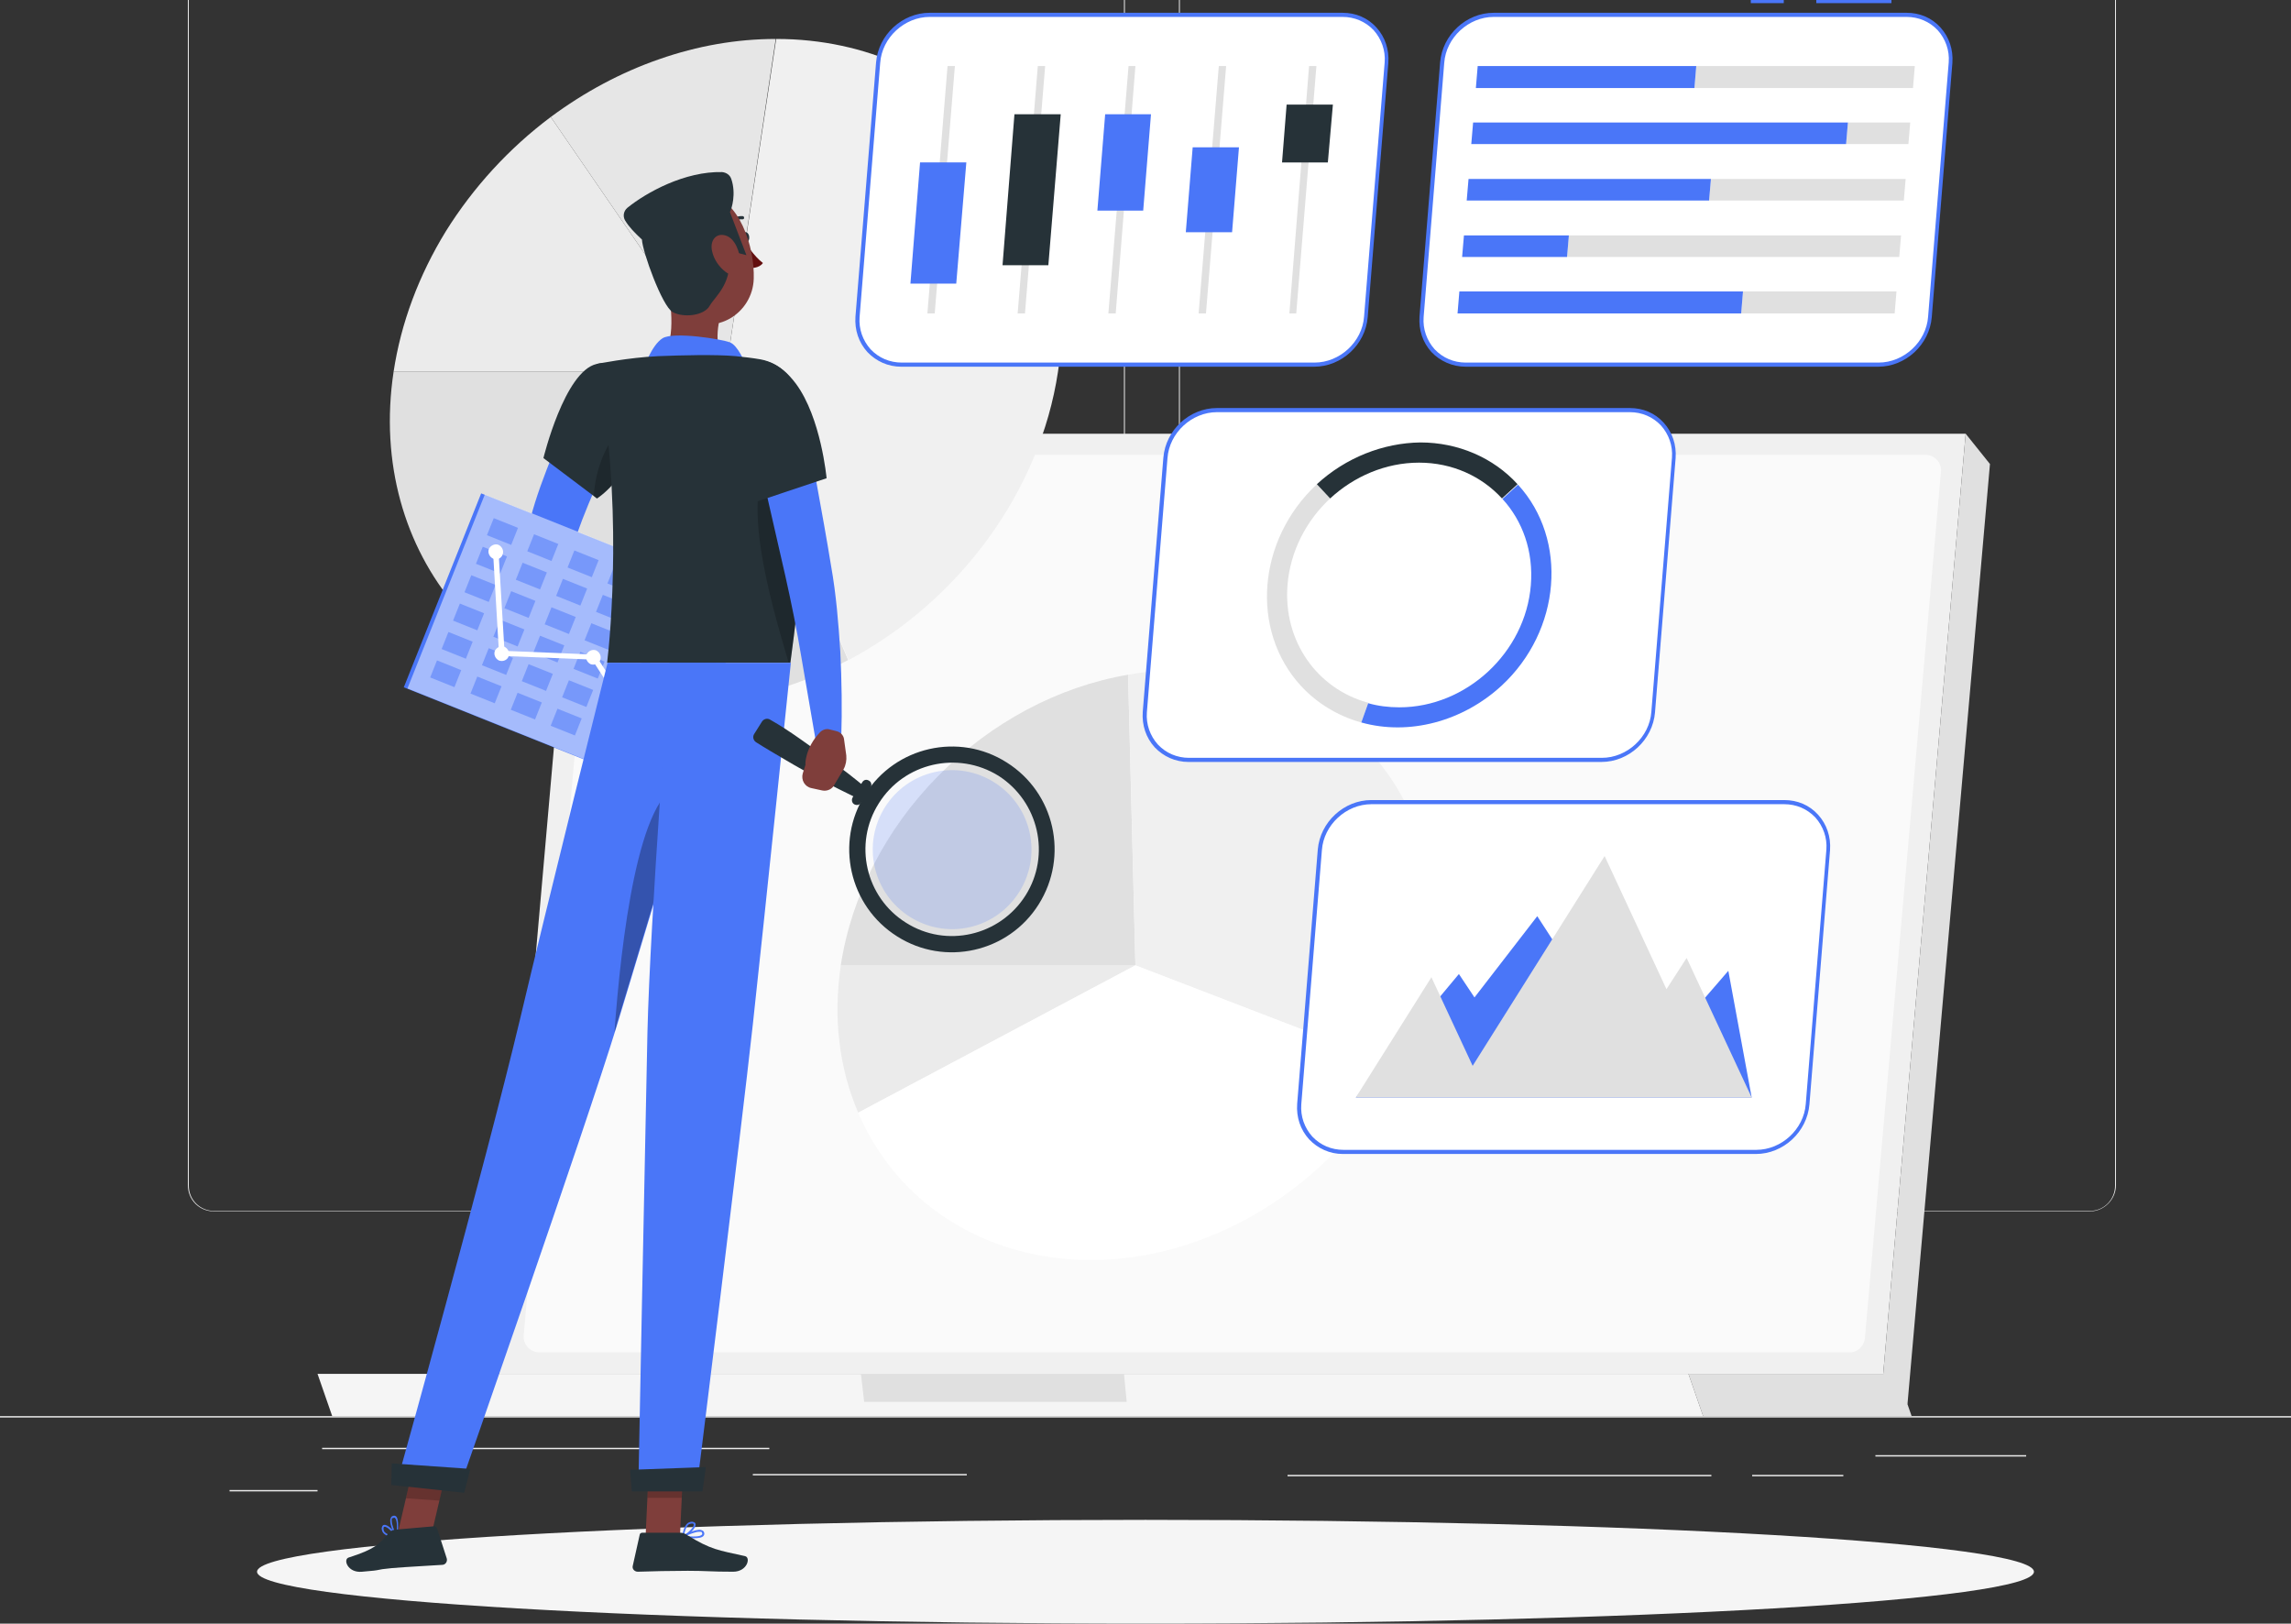 <svg xmlns="http://www.w3.org/2000/svg" width="556" height="394" viewBox="0 0 556 394" fill="none"><rect x="0" y="0" width="556" height="394" fill="#333333" stroke="none"/><g clip-path="url(#clip0_1938_11792)"><path d="M0 343.648H556V343.983H0V343.648Z" fill="#EBEBEB"></path><path d="M78.174 351.336H186.705V351.67H78.174V351.336Z" fill="#EBEBEB"></path><path d="M182.702 357.688H234.633V358.022H182.702V357.688Z" fill="#EBEBEB"></path><path d="M55.712 361.578H77.062V361.912H55.712V361.578Z" fill="#EBEBEB"></path><path d="M312.472 357.906H415.332V358.24H312.472V357.906Z" fill="#EBEBEB"></path><path d="M425.229 357.906H447.357V358.24H425.229V357.906Z" fill="#EBEBEB"></path><path d="M455.142 353.117H491.727V353.451H455.142V353.117Z" fill="#EBEBEB"></path><path d="M292.456 293.964H507.183C510.63 293.964 513.521 291.067 513.521 287.614V-14.721C513.521 -18.174 510.63 -21.07 507.183 -21.07H292.456C289.009 -21.07 286.117 -18.174 286.117 -14.721V287.614C286.117 291.179 288.897 293.964 292.456 293.964ZM507.183 -20.736C510.519 -20.736 513.299 -18.063 513.299 -14.609V287.725C513.299 291.067 510.63 293.852 507.183 293.852H292.456C289.12 293.852 286.34 291.179 286.34 287.725V-14.721C286.34 -18.063 289.009 -20.848 292.456 -20.848H507.183V-20.736Z" fill="#EBEBEB"></path><path d="M51.931 293.964H266.658C270.105 293.964 272.996 291.067 272.996 287.614V-14.721C272.996 -18.174 270.105 -21.07 266.658 -21.07H51.931C48.483 -21.07 45.592 -18.174 45.592 -14.721V287.614C45.592 291.179 48.372 293.964 51.931 293.964ZM266.658 -20.736C269.994 -20.736 272.774 -18.063 272.774 -14.609V287.725C272.774 291.067 270.105 293.852 266.658 293.852H51.931C48.594 293.852 45.815 291.179 45.815 287.725V-14.721C45.815 -18.063 48.483 -20.848 51.931 -20.848H266.658V-20.736Z" fill="#EBEBEB"></path><path d="M121.096 333.393H457.031L477.047 105.25H141.112L121.096 333.393Z" fill="#F0F0F0"></path><path d="M462.925 340.746L457.032 333.393L477.048 105.25L482.941 112.602L462.925 340.746Z" fill="#E0E0E0"></path><path d="M452.584 324.816L471.044 114.497C471.266 112.269 469.487 110.375 467.263 110.375H149.342C147.34 110.375 145.784 111.823 145.561 113.828L127.102 324.037C126.88 326.265 128.659 328.158 130.883 328.158H448.804C450.694 328.27 452.362 326.71 452.584 324.816Z" fill="#FAFAFA"></path><path d="M409.773 333.391H460.369L463.928 343.639H413.332L409.773 333.391Z" fill="#E0E0E0"></path><path d="M409.772 333.391H77.061L80.62 343.639H413.33L409.772 333.391Z" fill="#F5F5F5"></path><path d="M272.772 333.391H208.943L209.722 340.186H273.439L272.772 333.391Z" fill="#E0E0E0"></path><path d="M176.14 90.219H95.52C88.848 134.555 119.761 170.982 163.908 170.982C178.03 170.982 192.486 167.306 205.83 160.177L176.14 90.219Z" fill="#E0E0E0"></path><path d="M176.141 90.217L133.662 28.391C123.543 35.966 114.869 45.434 108.197 56.129C101.637 66.823 97.3 78.408 95.521 90.217H176.141Z" fill="#EBEBEB"></path><path d="M176.139 90.217L188.26 9.453C178.808 9.453 169.245 11.124 160.015 14.355C150.674 17.585 141.778 22.375 133.661 28.391L176.139 90.217Z" fill="#E6E6E6"></path><path d="M176.14 90.217L205.942 160.175C232.963 145.804 252.423 119.069 256.76 90.217C263.432 45.88 232.518 9.453 188.372 9.453L176.14 90.217Z" fill="#F0F0F0"></path><path d="M275.553 234.25H204.051C203.162 240.488 202.939 246.727 203.718 252.742C204.385 258.758 205.942 264.55 208.277 270.009L275.553 234.25Z" fill="#EBEBEB"></path><path d="M275.553 234.249L273.774 163.734C256.76 166.631 240.525 175.32 227.737 188.242C214.949 201.164 206.609 217.428 204.051 234.249H275.553Z" fill="#E0E0E0"></path><path d="M275.553 234.254L339.048 258.762C343.051 250.964 345.831 242.609 347.054 234.254C352.948 194.93 325.593 162.625 286.339 162.625C282.225 162.625 277.999 162.959 273.774 163.739L275.553 234.254Z" fill="#F0F0F0"></path><path d="M275.554 234.25L208.278 270.009C217.73 292.177 239.302 305.768 264.767 305.768C294.791 305.768 324.482 286.83 339.049 258.646L275.554 234.25Z" fill="white"></path><path d="M277.998 393.996C158.917 393.996 62.382 388.36 62.382 381.408C62.382 374.456 158.917 368.82 277.998 368.82C397.08 368.82 493.615 374.456 493.615 381.408C493.615 388.36 397.08 393.996 277.998 393.996Z" fill="#F5F5F5"></path><path d="M288.451 184.346H388.642C394.981 184.346 400.652 179.111 401.097 172.761L406.101 111.046C406.657 104.697 401.875 99.461 395.537 99.461H295.345C289.007 99.461 283.336 104.697 282.891 111.046L277.887 172.761C277.331 179.222 282.113 184.346 288.451 184.346Z" fill="white"></path><path d="M288.451 184.904H388.643C395.315 184.904 401.097 179.556 401.653 172.873L406.657 111.158C406.879 107.927 405.879 104.92 403.766 102.58C401.653 100.241 398.762 99.016 395.537 99.016H295.346C288.674 99.016 282.891 104.363 282.335 111.047L277.331 172.761C277.109 175.992 278.11 178.999 280.223 181.339C282.335 183.567 285.227 184.904 288.451 184.904ZM395.537 100.018C398.428 100.018 401.097 101.132 403.099 103.249C404.989 105.365 405.99 108.15 405.767 111.047L400.763 172.761C400.319 178.888 394.87 183.901 388.754 183.901H288.563C285.671 183.901 283.003 182.787 281.001 180.67C279.111 178.554 278.11 175.769 278.332 172.873L283.336 111.158C283.781 105.031 289.23 100.018 295.346 100.018H395.537Z" fill="#4A76F8"></path><path d="M315.695 166.412C319.587 170.645 324.702 173.764 330.373 175.323L332.041 170.533C319.698 167.191 311.358 155.606 312.47 141.904C313.137 133.772 317.029 126.308 322.811 120.961L319.587 117.508C305.131 130.987 303.351 152.932 315.695 166.412Z" fill="#E0E0E0"></path><path d="M319.587 117.504L322.812 120.958C328.595 115.611 336.267 112.269 344.385 112.269C352.503 112.269 359.619 115.611 364.512 120.958L368.293 117.504C362.399 111.043 353.837 107.367 344.719 107.367C335.711 107.479 326.593 111.043 319.587 117.504Z" fill="#263238"></path><path d="M330.373 175.321C341.938 178.552 354.948 175.099 364.4 166.41C378.856 153.042 380.636 130.985 368.404 117.617L364.623 121.071C369.516 126.418 372.185 133.77 371.517 142.013C370.183 158.389 355.838 171.645 339.603 171.645C336.934 171.645 334.377 171.311 332.041 170.643L330.373 175.321Z" fill="#4A76F8"></path><path d="M424.894 -0.242H432.9V0.76H424.894V-0.242Z" fill="#4A76F8"></path><path d="M440.796 -0.242H459.033V0.76H440.796V-0.242Z" fill="#4A76F8"></path><path d="M355.728 88.432H455.808C462.147 88.432 467.818 83.197 468.263 76.847L473.267 15.132C473.823 8.783 469.041 3.547 462.703 3.547H362.511C356.173 3.547 350.502 8.783 350.057 15.132L345.053 76.847C344.497 83.308 349.279 88.432 355.728 88.432Z" fill="white"></path><path d="M355.729 88.99H455.809C462.481 88.99 468.263 83.642 468.819 76.959L473.823 15.244C474.046 12.013 473.045 9.006 470.932 6.666C468.819 4.327 465.928 3.102 462.703 3.102H362.512C355.84 3.102 350.058 8.449 349.502 15.133L344.498 76.847C344.275 80.078 345.276 83.085 347.389 85.425C349.501 87.653 352.504 88.99 355.729 88.99ZM462.703 4.104C465.594 4.104 468.263 5.218 470.265 7.335C472.155 9.451 473.156 12.236 472.934 15.133L467.93 76.847C467.485 82.974 462.036 87.987 455.92 87.987H355.729C352.837 87.987 350.169 86.873 348.167 84.756C346.277 82.64 345.276 79.855 345.498 76.959L350.502 15.244C350.947 9.117 356.396 4.104 362.512 4.104H462.703Z" fill="#4A76F8"></path><path d="M464.26 21.37H411.218L411.663 16.023H464.705L464.26 21.37Z" fill="#E0E0E0"></path><path d="M358.175 21.37H411.217L411.662 16.023H358.62L358.175 21.37Z" fill="#4A76F8"></path><path d="M463.147 34.962H448.024L448.469 29.727H463.592L463.147 34.962Z" fill="#E0E0E0"></path><path d="M357.062 34.962H448.024L448.469 29.727H357.507L357.062 34.962Z" fill="#4A76F8"></path><path d="M462.038 48.665H414.778L415.222 43.43H462.482L462.038 48.665Z" fill="#E0E0E0"></path><path d="M355.951 48.665H414.776L415.221 43.43H356.396L355.951 48.665Z" fill="#4A76F8"></path><path d="M460.924 62.361H380.304L380.749 57.125H461.369L460.924 62.361Z" fill="#E0E0E0"></path><path d="M354.838 62.361H380.303L380.748 57.125H355.283L354.838 62.361Z" fill="#4A76F8"></path><path d="M459.811 76.066H422.559L423.004 70.719H460.256L459.811 76.066Z" fill="#E0E0E0"></path><path d="M353.728 76.066H422.561L423.006 70.719H354.173L353.728 76.066Z" fill="#4A76F8"></path><path d="M218.728 88.432H318.919C325.258 88.432 330.929 83.197 331.374 76.847L336.378 15.132C336.934 8.783 332.152 3.547 325.814 3.547H225.623C219.284 3.547 213.613 8.783 213.168 15.132L208.164 76.847C207.608 83.308 212.39 88.432 218.728 88.432Z" fill="white"></path><path d="M218.729 88.99H318.92C325.592 88.99 331.374 83.642 331.93 76.959L336.934 15.244C337.157 12.013 336.156 9.006 334.043 6.666C331.93 4.327 329.039 3.102 325.814 3.102H225.623C218.951 3.102 213.169 8.449 212.613 15.133L207.609 76.847C207.386 80.078 208.387 83.085 210.5 85.425C212.613 87.653 215.504 88.99 218.729 88.99ZM325.814 4.104C328.706 4.104 331.374 5.218 333.376 7.335C335.266 9.451 336.267 12.236 336.045 15.133L331.041 76.847C330.596 82.974 325.147 87.987 319.031 87.987H218.84C215.949 87.987 213.28 86.873 211.278 84.756C209.388 82.64 208.387 79.855 208.61 76.959L213.614 15.244C214.058 9.117 219.507 4.104 225.623 4.104H325.814Z" fill="#4A76F8"></path><path d="M268.99 76.067H270.769L275.551 16.023H273.883L268.99 76.067Z" fill="#E0E0E0"></path><path d="M266.322 51.112H277.442L279.332 27.719H268.212L266.322 51.112Z" fill="#4A76F8"></path><path d="M290.896 76.067H292.676L297.568 16.023H295.789L290.896 76.067Z" fill="#E0E0E0"></path><path d="M287.782 56.351H299.014L300.682 35.742H289.45L287.782 56.351Z" fill="#4A76F8"></path><path d="M312.916 76.067H314.584L319.477 16.023H317.697L312.916 76.067Z" fill="#E0E0E0"></path><path d="M311.135 39.419H322.255L323.479 25.383H312.247L311.135 39.419Z" fill="#263238"></path><path d="M246.973 76.067H248.752L253.645 16.023H251.865L246.973 76.067Z" fill="#E0E0E0"></path><path d="M243.303 64.369H254.423L257.426 27.719H246.195L243.303 64.369Z" fill="#263238"></path><path d="M225.068 76.067H226.847L231.74 16.023H229.961L225.068 76.067Z" fill="#E0E0E0"></path><path d="M220.951 68.823H232.071L234.518 39.414H223.286L220.951 68.823Z" fill="#4A76F8"></path><path d="M325.926 279.479H426.117C432.455 279.479 438.126 274.243 438.571 267.894L443.575 206.179C444.131 199.829 439.35 194.594 433.011 194.594H332.82C326.482 194.594 320.81 199.829 320.366 206.179L315.362 267.894C314.806 274.243 319.587 279.479 325.926 279.479Z" fill="white"></path><path d="M325.926 280.036H426.117C432.789 280.036 438.572 274.689 439.128 268.005L444.132 206.291C444.354 203.06 443.353 200.053 441.24 197.713C439.128 195.374 436.236 194.148 433.012 194.148H332.82C326.148 194.148 320.366 199.496 319.81 206.179L314.806 267.894C314.584 271.125 315.584 274.132 317.697 276.472C319.81 278.7 322.701 280.036 325.926 280.036ZM433.012 195.151C435.903 195.151 438.572 196.265 440.573 198.382C442.464 200.498 443.464 203.283 443.242 206.179L438.238 267.894C437.793 274.021 432.345 279.034 426.229 279.034H326.037C323.146 279.034 320.477 277.92 318.476 275.803C316.585 273.687 315.584 270.902 315.807 268.005L320.811 206.291C321.256 200.164 326.704 195.151 332.82 195.151H433.012Z" fill="#4A76F8"></path><path d="M419.446 235.584L397.873 260.538L373.076 222.328L357.841 242.046L354.06 236.364L329.04 266.33H425.117L419.446 235.584Z" fill="#4A76F8"></path><path d="M347.388 237.143L357.396 258.643L389.422 207.734L404.434 240.04L409.327 232.465L425.117 266.33H329.04L347.388 237.143Z" fill="#E0E0E0"></path><path d="M141.335 94.899C138.667 99.912 136.331 104.925 134.219 110.049C132.106 115.285 130.104 120.521 128.659 126.091C128.214 127.428 127.88 128.876 127.658 130.324C127.547 130.77 127.213 132.329 127.213 133.332C127.213 134.446 127.213 135.448 127.435 136.339C127.991 140.016 129.326 142.912 130.771 145.585C133.663 150.933 137.11 155.277 141.113 159.399C142.336 160.624 144.338 160.624 145.561 159.51C146.562 158.508 146.784 157.059 146.117 155.834L146.006 155.723C143.671 151.155 141.224 146.254 139.667 141.575C138.889 139.236 138.333 136.896 138.333 135.225C138.333 134.78 138.333 134.446 138.444 134.223C138.444 134.111 138.444 134 138.555 133.889L138.778 133.22C139.111 131.995 139.556 130.77 140.001 129.656C141.669 124.865 143.782 119.964 145.895 115.174C148.007 110.384 150.343 105.482 152.678 100.803V100.692C154.235 97.573 152.9 93.785 149.787 92.226C146.673 90.666 143.003 91.892 141.335 94.899Z" fill="#4A76F8"></path><path d="M144.782 155.278L150.119 156.949L143.892 164.301C143.892 164.301 141.446 162.185 140.667 159.066C140.334 158.063 140.778 156.949 141.668 156.281L142.558 155.612C143.225 155.167 144.003 154.944 144.782 155.278Z" fill="#7F3E3B"></path><path d="M157.461 161.393L150.789 166.741L143.895 164.178L150.122 156.938L157.461 161.393Z" fill="#7F3E3B"></path><path d="M180.255 57.69C180.366 58.358 180.811 58.804 181.256 58.692C181.7 58.581 181.923 58.024 181.812 57.356C181.7 56.687 181.256 56.242 180.811 56.353C180.366 56.353 180.144 57.021 180.255 57.69Z" fill="#263238"></path><path d="M180.812 58.805C180.812 58.805 183.036 62.258 185.148 63.818C184.259 65.154 182.146 65.043 182.146 65.043L180.812 58.805Z" fill="#630F0F"></path><path d="M177.143 54.454C177.031 54.454 176.92 54.454 176.92 54.342C176.809 54.231 176.698 53.897 176.92 53.785C178.366 52.226 180.145 52.449 180.256 52.449C180.479 52.449 180.59 52.671 180.59 52.894C180.59 53.117 180.367 53.228 180.145 53.228C180.034 53.228 178.699 53.005 177.476 54.342C177.365 54.454 177.254 54.454 177.143 54.454Z" fill="#263238"></path><path d="M162.018 69.609C163.241 75.736 163.908 84.203 159.683 88.213C159.683 88.213 161.351 94.451 172.693 94.451C185.147 94.451 178.698 88.993 178.698 88.993C173.583 87.433 173.583 81.529 174.806 76.739L162.018 69.609Z" fill="#7F3E3B"></path><path d="M180.812 88.098C180.812 88.098 179.033 83.754 177.143 83.085C175.252 82.305 163.465 80.412 160.797 82.082C158.128 83.754 156.237 89.323 156.237 89.323L180.812 88.098Z" fill="#4A76F8"></path><path d="M168.357 373.276C169.469 373.276 170.47 373.165 170.803 372.608C170.914 372.385 171.026 372.162 170.803 371.716C170.692 371.494 170.47 371.382 170.136 371.271C168.802 370.937 165.799 372.608 165.688 372.608C165.577 372.608 165.577 372.719 165.577 372.83C165.577 372.942 165.688 372.942 165.688 372.942C166.355 373.165 167.356 373.276 168.357 373.276ZM169.691 371.716C169.802 371.716 169.914 371.716 170.025 371.716C170.247 371.716 170.358 371.828 170.358 371.939C170.47 372.162 170.47 372.273 170.358 372.385C170.025 372.942 167.912 372.942 166.355 372.719C167.245 372.385 168.69 371.716 169.691 371.716Z" fill="#4A76F8"></path><path d="M165.912 373.053C167.024 372.608 169.026 370.825 168.803 369.823C168.803 369.6 168.581 369.377 168.025 369.266C167.58 369.266 167.246 369.377 166.913 369.6C165.801 370.491 165.578 372.719 165.578 372.83C165.578 372.942 165.578 372.942 165.69 373.053C165.801 373.053 165.801 373.053 165.912 373.053ZM167.914 369.711H168.025C168.358 369.711 168.358 369.934 168.358 369.934C168.47 370.491 167.135 371.939 166.023 372.496C166.134 371.828 166.468 370.491 167.135 369.934C167.358 369.823 167.691 369.711 167.914 369.711Z" fill="#4A76F8"></path><path d="M156.682 372.834H165.022L165.912 353.562H157.572L156.682 372.834Z" fill="#7F3E3B"></path><path d="M165.021 371.938H155.903C155.569 371.938 155.236 372.16 155.236 372.494L153.568 379.958C153.345 380.738 154.013 381.406 154.791 381.406C158.016 381.295 162.797 381.184 166.912 381.184C171.693 381.184 172.361 381.406 177.921 381.406C181.368 381.406 182.257 377.953 180.812 377.619C174.251 376.171 172.583 376.059 166.912 372.606C166.356 372.16 165.689 371.938 165.021 371.938Z" fill="#263238"></path><path d="M144.782 88.324C136.998 90.107 131.883 111.161 131.883 111.161L144.893 120.964C144.893 120.964 152.01 116.508 154.568 106.594C157.237 96.122 152.789 86.431 144.782 88.324Z" fill="#263238"></path><path opacity="0.2" d="M151.455 102.914C147.23 107.147 144.45 113.72 144.116 120.404L144.783 120.961C144.783 120.961 151.9 116.505 154.458 106.59C154.569 105.922 154.791 105.365 154.902 104.696L151.455 102.914Z" fill="black"></path><path d="M116.773 119.723L179.969 145.023L161.193 192.091L97.997 166.791L116.773 119.723Z" fill="#4A76F8"></path><path opacity="0.5" d="M117.66 120.002L179.926 144.93L161.15 191.997L98.884 167.069L117.66 120.002Z" fill="white"></path><g opacity="0.5"><path d="M168.528 145.237L174.414 147.594L172.763 151.732L166.878 149.375L168.528 145.237Z" fill="#4A76F8"></path><path d="M158.849 141.362L164.734 143.719L163.084 147.857L157.198 145.5L158.849 141.362Z" fill="#4A76F8"></path><path d="M149.069 137.448L154.955 139.805L153.304 143.942L147.419 141.586L149.069 137.448Z" fill="#4A76F8"></path><path d="M139.391 133.573L145.277 135.93L143.627 140.067L137.741 137.711L139.391 133.573Z" fill="#4A76F8"></path><path d="M129.61 129.644L135.496 132L133.845 136.138L127.96 133.781L129.61 129.644Z" fill="#4A76F8"></path><path d="M119.827 125.737L125.713 128.094L124.062 132.232L118.176 129.875L119.827 125.737Z" fill="#4A76F8"></path><path d="M165.751 152.136L171.637 154.492L169.986 158.63L164.1 156.274L165.751 152.136Z" fill="#4A76F8"></path><path d="M156.073 148.261L161.959 150.617L160.308 154.755L154.422 152.399L156.073 148.261Z" fill="#4A76F8"></path><path d="M146.294 144.347L152.18 146.703L150.529 150.841L144.643 148.485L146.294 144.347Z" fill="#4A76F8"></path><path d="M136.614 140.464L142.5 142.82L140.849 146.958L134.963 144.602L136.614 140.464Z" fill="#4A76F8"></path><path d="M126.833 136.55L132.719 138.906L131.068 143.044L125.182 140.688L126.833 136.55Z" fill="#4A76F8"></path><path d="M117.155 132.675L123.041 135.031L121.39 139.169L115.505 136.813L117.155 132.675Z" fill="#4A76F8"></path><path d="M163.077 159.073L168.963 161.43L167.312 165.567L161.426 163.211L163.077 159.073Z" fill="#4A76F8"></path><path d="M153.296 155.159L159.182 157.516L157.531 161.653L151.645 159.297L153.296 155.159Z" fill="#4A76F8"></path><path d="M143.517 151.237L149.402 153.594L147.752 157.732L141.866 155.375L143.517 151.237Z" fill="#4A76F8"></path><path d="M133.839 147.362L139.725 149.719L138.074 153.857L132.188 151.5L133.839 147.362Z" fill="#4A76F8"></path><path d="M124.056 143.456L129.941 145.812L128.291 149.95L122.405 147.594L124.056 143.456Z" fill="#4A76F8"></path><path d="M114.38 139.581L120.266 141.938L118.615 146.075L112.729 143.719L114.38 139.581Z" fill="#4A76F8"></path><path d="M160.302 165.972L166.188 168.328L164.537 172.466L158.651 170.11L160.302 165.972Z" fill="#4A76F8"></path><path d="M150.52 162.058L156.406 164.414L154.756 168.552L148.87 166.195L150.52 162.058Z" fill="#4A76F8"></path><path d="M140.843 158.175L146.729 160.531L145.078 164.669L139.192 162.313L140.843 158.175Z" fill="#4A76F8"></path><path d="M131.061 154.261L136.947 156.617L135.297 160.755L129.411 158.399L131.061 154.261Z" fill="#4A76F8"></path><path d="M121.384 150.386L127.27 152.742L125.619 156.88L119.733 154.524L121.384 150.386Z" fill="#4A76F8"></path><path d="M111.602 146.464L117.488 148.82L115.838 152.958L109.952 150.602L111.602 146.464Z" fill="#4A76F8"></path><path d="M157.524 172.87L163.41 175.227L161.76 179.364L155.874 177.008L157.524 172.87Z" fill="#4A76F8"></path><path d="M147.743 168.948L153.629 171.305L151.978 175.442L146.092 173.086L147.743 168.948Z" fill="#4A76F8"></path><path d="M138.067 165.073L143.953 167.43L142.302 171.567L136.417 169.211L138.067 165.073Z" fill="#4A76F8"></path><path d="M128.284 161.167L134.17 163.523L132.519 167.661L126.633 165.305L128.284 161.167Z" fill="#4A76F8"></path><path d="M118.608 157.292L124.494 159.648L122.843 163.786L116.958 161.43L118.608 157.292Z" fill="#4A76F8"></path><path d="M108.827 153.362L114.713 155.719L113.062 159.857L107.176 157.5L108.827 153.362Z" fill="#4A76F8"></path><path d="M154.749 179.776L160.635 182.133L158.984 186.271L153.098 183.914L154.749 179.776Z" fill="#4A76F8"></path><path d="M145.071 175.901L150.957 178.258L149.306 182.396L143.421 180.039L145.071 175.901Z" fill="#4A76F8"></path><path d="M135.29 171.98L141.176 174.336L139.525 178.474L133.639 176.117L135.29 171.98Z" fill="#4A76F8"></path><path d="M125.61 168.105L131.496 170.461L129.845 174.599L123.96 172.242L125.61 168.105Z" fill="#4A76F8"></path><path d="M115.831 164.175L121.717 166.531L120.066 170.669L114.18 168.313L115.831 164.175Z" fill="#4A76F8"></path><path d="M106.05 160.261L111.936 162.617L110.285 166.755L104.399 164.399L106.05 160.261Z" fill="#4A76F8"></path></g><path d="M121.987 134.552C122.32 133.661 121.876 132.658 120.986 132.213C120.096 131.878 119.096 132.324 118.651 133.215C118.317 134.106 118.762 135.109 119.652 135.554C120.541 136 121.653 135.554 121.987 134.552Z" fill="white"></path><path d="M123.432 159.286C123.766 158.395 123.321 157.392 122.431 156.947C121.542 156.613 120.541 157.058 120.096 157.949C119.763 158.841 120.207 159.843 121.097 160.289C122.098 160.623 123.099 160.177 123.432 159.286Z" fill="white"></path><path d="M145.674 160.169C146.008 159.278 145.563 158.275 144.674 157.83C143.784 157.496 142.783 157.941 142.338 158.832C142.005 159.723 142.45 160.726 143.339 161.172C144.229 161.506 145.341 161.06 145.674 160.169Z" fill="white"></path><path d="M159.573 181.786C159.906 180.895 159.462 179.892 158.572 179.447C157.682 179.113 156.682 179.558 156.237 180.449C155.903 181.341 156.348 182.343 157.238 182.789C158.238 183.123 159.239 182.677 159.573 181.786Z" fill="white"></path><path d="M158.016 181.781C158.127 181.781 158.238 181.781 158.349 181.669C158.683 181.446 158.794 181.112 158.572 180.778L144.672 159.167C144.561 158.944 144.338 158.833 144.116 158.833L122.432 157.941L120.986 133.879C120.986 133.545 120.653 133.211 120.319 133.211C119.985 133.211 119.652 133.545 119.652 133.879L121.097 158.498C121.097 158.833 121.431 159.055 121.765 159.167L143.671 160.058L157.46 181.335C157.571 181.669 157.793 181.781 158.016 181.781Z" fill="white"></path><path d="M194.043 96.678C195.711 105.701 196.823 124.193 191.819 160.843H147.339C148.118 154.493 151.343 120.628 144.782 88.323C144.782 88.323 152.455 86.763 159.683 86.429C165.354 86.206 173.583 85.984 178.587 86.429C180.699 86.652 182.701 86.875 184.591 87.209C189.373 88.1 193.154 91.888 194.043 96.678Z" fill="#263238"></path><path opacity="0.2" d="M187.038 110.492L195.378 111.161C195.711 121.966 194.933 137.785 191.819 160.733H191.375C186.482 144.246 179.81 120.629 187.038 110.492Z" fill="black"></path><path opacity="0.2" d="M165.801 353.562L165.467 363.477H157.127L157.572 353.562H165.801Z" fill="black"></path><path d="M158.128 60.694C160.241 68.715 161.131 73.505 166.023 76.847C173.474 81.86 182.703 76.067 182.926 67.601C183.148 60.026 179.59 48.218 171.027 46.547C162.576 44.987 155.904 52.674 158.128 60.694Z" fill="#7F3E3B"></path><path d="M176.808 60.806L181.145 61.92L177.141 51.449C177.586 50.669 178.698 46.993 177.475 43.428C177.141 42.425 176.252 41.868 175.251 41.757C166.244 41.534 156.903 46.658 152.233 50.446C151.343 51.226 151.121 52.451 151.677 53.454C152.677 55.125 154.012 56.462 155.791 58.133C155.902 61.029 160.684 74.285 163.241 75.734C165.91 77.182 170.914 76.625 172.249 74.174C173.583 71.835 178.142 68.604 176.808 60.806Z" fill="#263238"></path><path d="M172.805 60.918C173.25 63.034 174.585 64.817 176.03 65.93C178.143 67.602 179.811 66.042 179.7 63.591C179.589 61.363 178.477 57.798 176.03 57.13C173.695 56.462 172.249 58.467 172.805 60.918Z" fill="#7F3E3B"></path><path d="M96.633 370.384C96.633 369.27 96.522 368.268 96.077 367.933C95.854 367.822 95.632 367.711 95.187 367.933C94.965 368.045 94.854 368.267 94.742 368.602C94.409 369.938 95.966 372.946 96.077 373.058C96.077 373.169 96.188 373.169 96.299 373.169C96.41 373.169 96.41 373.058 96.41 373.058C96.522 372.501 96.633 371.387 96.633 370.384ZM95.076 369.047C95.076 368.936 95.076 368.824 95.076 368.713C95.076 368.49 95.187 368.379 95.41 368.379C95.632 368.268 95.743 368.268 95.854 368.379C96.41 368.824 96.41 370.83 96.188 372.389C95.743 371.609 95.076 370.05 95.076 369.047Z" fill="#4A76F8"></path><path d="M96.412 372.945C95.967 371.831 94.188 369.826 93.187 370.048C92.965 370.048 92.743 370.271 92.631 370.828C92.631 371.274 92.743 371.608 92.965 371.942C93.855 373.056 96.079 373.279 96.19 373.279C96.301 373.279 96.301 373.279 96.412 373.168C96.412 373.056 96.412 372.945 96.412 372.945ZM93.076 370.94V370.828C93.076 370.494 93.299 370.494 93.299 370.494C93.855 370.383 95.3 371.719 95.856 372.833C95.189 372.722 93.855 372.388 93.299 371.719C93.076 371.385 93.076 371.162 93.076 370.94Z" fill="#4A76F8"></path><path d="M96.3 373.057L104.417 373.614L108.977 354.119L100.859 353.562L96.3 373.057Z" fill="#7F3E3B"></path><path d="M96.3 371.163L105.308 370.383C105.641 370.383 105.975 370.606 106.086 370.94L108.421 378.181C108.644 378.96 108.088 379.74 107.309 379.74C104.084 379.963 99.303 380.186 95.189 380.52C90.407 380.966 93.52 380.966 87.849 381.411C84.402 381.745 83.179 378.403 84.624 377.958C90.963 375.953 92.186 374.616 94.299 372.054C94.855 371.385 95.633 371.163 96.3 371.163Z" fill="#263238"></path><path opacity="0.2" d="M108.977 354.119L106.641 364.145L98.524 363.588L100.859 353.562L108.977 354.119Z" fill="black"></path><path d="M176.141 160.844C176.141 160.844 157.014 224.898 149.786 248.625C141.78 274.693 111.533 361.026 111.533 361.026L96.855 357.796C96.855 357.796 117.538 283.604 126.212 247.289C132.773 219.439 147.451 160.844 147.451 160.844H176.141Z" fill="#4A76F8"></path><path d="M114.092 356.454C114.203 356.454 112.646 362.247 112.646 362.247L94.966 360.353L95.077 355.117L114.092 356.454Z" fill="#263238"></path><path opacity="0.3" d="M165.465 190.471C154.901 191.92 150.675 228.904 149.118 250.515C149.341 249.847 149.563 249.178 149.674 248.51C153.678 235.476 161.128 210.523 167.133 190.471C166.688 190.471 166.132 190.36 165.465 190.471Z" fill="black"></path><path d="M191.93 160.844C191.93 160.844 185.48 223.227 182.7 248.625C179.809 275.027 169.022 361.695 169.022 361.695H154.9C154.9 361.695 156.568 276.586 157.124 250.631C157.791 222.336 162.573 160.844 162.573 160.844H191.93Z" fill="#4A76F8"></path><path d="M171.248 356.016C171.359 356.016 170.47 361.92 170.47 361.92H153.345L152.9 356.684L171.248 356.016Z" fill="#263238"></path><path d="M252.091 219.438C244.752 231.135 229.295 234.588 217.73 227.236C206.054 219.883 202.607 204.399 209.946 192.814C217.285 181.117 232.742 177.663 244.307 185.016C255.983 192.368 259.43 207.741 252.091 219.438ZM213.282 194.93C207.055 204.733 210.057 217.767 219.843 223.894C229.628 230.132 242.639 227.124 248.866 217.321C255.093 207.518 252.091 194.485 242.305 188.246C232.408 182.119 219.398 185.127 213.282 194.93Z" fill="#263238"></path><path opacity="0.2" d="M212.28 210.415C214.615 220.775 224.957 227.348 235.299 225.008C245.64 222.669 252.201 212.309 249.866 201.949C247.531 191.589 237.189 185.016 226.847 187.356C216.395 189.695 209.945 200.055 212.28 210.415Z" fill="#4A76F8"></path><path d="M209.278 189.806L206.942 193.482C206.609 194.039 206.72 194.819 207.276 195.153C207.832 195.487 208.61 195.376 208.944 194.819L211.279 191.142C211.613 190.585 211.502 189.806 210.946 189.471C210.278 189.026 209.611 189.249 209.278 189.806Z" fill="#263238"></path><path d="M194.046 179.221C196.714 181.115 199.383 183.009 202.052 184.902C204.721 186.796 207.278 188.801 209.836 190.918C210.392 191.363 210.614 192.255 210.281 192.923C209.947 193.703 208.946 194.148 208.057 193.703C205.054 192.255 202.163 190.806 199.272 189.247C196.381 187.687 193.49 186.128 190.71 184.457C188.263 183.009 185.928 181.672 183.482 180.112C182.814 179.667 182.592 178.775 183.037 178.107L184.927 175.099C185.372 174.431 186.262 174.208 186.929 174.654C189.486 176.102 191.822 177.661 194.046 179.221Z" fill="#263238"></path><path d="M181.701 99.797C183.036 106.481 184.481 113.165 186.038 119.849L190.597 139.789C192.043 146.25 193.377 152.823 194.489 159.506L197.936 179.558C198.27 181.229 199.827 182.454 201.606 182.12C203.052 181.897 204.164 180.561 204.164 179.113C204.386 172.094 204.275 165.299 203.941 158.281C203.496 151.374 202.94 144.356 201.717 137.45C200.605 130.654 199.382 123.859 198.159 117.175C196.824 110.491 195.49 103.696 193.933 97.124C193.155 93.67 189.708 91.554 186.372 92.333C183.147 93.113 181.034 96.455 181.701 99.797Z" fill="#4A76F8"></path><path d="M199.048 177.66C199.604 177.103 200.493 176.769 201.272 176.992L203.051 177.437C203.941 177.66 204.719 178.44 204.83 179.331L205.386 183.341C205.497 184.455 205.275 185.681 204.719 186.683L202.273 190.805C201.605 191.696 200.493 192.03 199.493 191.808L196.935 191.251C195.267 190.916 194.377 189.245 194.822 187.686L195.489 185.569C195.378 185.569 195.378 181.448 199.048 177.66Z" fill="#7F3E3B"></path><path d="M173.028 95.893C169.025 106.699 182.925 121.96 182.925 121.96L200.605 116.056C200.605 116.056 199.271 101.352 193.155 93.108C185.593 82.971 176.141 87.761 173.028 95.893Z" fill="#263238"></path></g><defs><clipPath id="clip0_1938_11792"><rect width="556" height="394" fill="white" transform="matrix(-1 0 0 1 556 0)"></rect></clipPath></defs></svg>